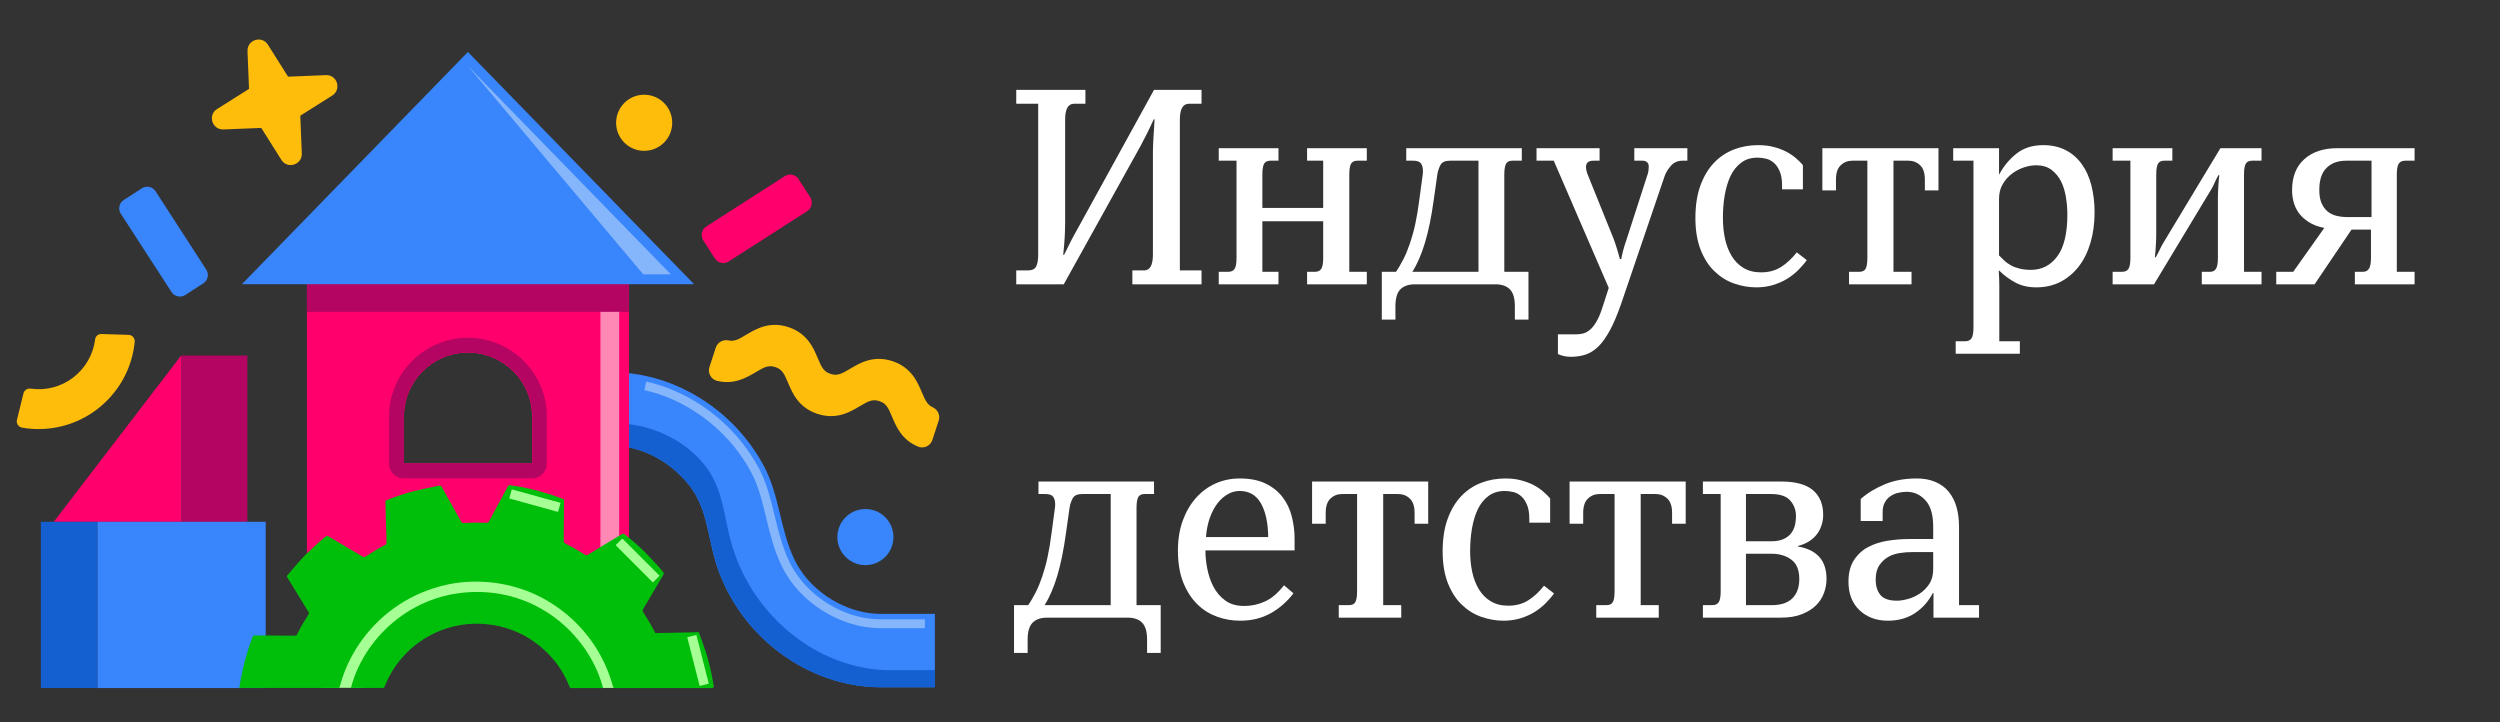 <?xml version="1.0" encoding="UTF-8"?> <svg xmlns="http://www.w3.org/2000/svg" width="180" height="52" viewBox="0 0 180 52" fill="none"><rect x="0" y="0" width="180" height="52" fill="#333333" stroke="none"/> <g clip-path="url(#clip0_51_315)"> <path d="M44.48 32.1C45.16 32.15 45.831 32.31 46.48 32.57C47.681 33.05 48.781 33.88 49.6 34.91C50.831 36.46 50.931 38.29 51.431 40.13C52.261 43.21 54.31 45.9 57.011 47.59C58.891 48.77 61.111 49.48 63.45 49.48H67.311V44.2H63.45C62.611 44.2 61.77 44.03 60.971 43.71C59.38 43.07 57.961 41.86 57.211 40.31C56.151 38.14 56.141 35.65 54.971 33.5C53.901 31.52 52.331 29.87 50.45 28.69C48.81 27.66 46.92 26.99 44.92 26.84L44.48 32.1Z" fill="#3885FC"></path> <path d="M63.441 48.79C61.331 48.79 59.23 48.17 57.37 47.01C54.791 45.39 52.861 42.82 52.1 39.96C51.98 39.52 51.891 39.07 51.791 38.64C51.49 37.23 51.17 35.78 50.141 34.48C49.251 33.35 48.041 32.44 46.73 31.92C46.24 31.72 45.73 31.58 45.23 31.49L45.541 27.62C47.111 27.85 48.66 28.42 50.06 29.29C51.861 30.42 53.34 31.99 54.34 33.84C54.901 34.89 55.181 36.02 55.471 37.23C55.74 38.36 56.02 39.52 56.56 40.62C57.37 42.27 58.87 43.64 60.691 44.37C61.581 44.73 62.511 44.91 63.431 44.91H66.591V48.78H63.441V48.79Z" fill="#3885FC"></path> <path d="M64.2 48.26C61.94 48.26 59.8 47.55 57.98 46.36C55.38 44.66 53.39 41.96 52.59 38.86C52.11 37.01 52.01 35.17 50.83 33.61C49.38 31.7 47 30.6 44.62 30.48L44.49 32.11C45.17 32.16 45.84 32.32 46.49 32.58C47.69 33.06 48.79 33.89 49.61 34.92C50.84 36.47 50.94 38.3 51.44 40.14C52.27 43.22 54.32 45.91 57.02 47.6C58.9 48.78 61.12 49.49 63.46 49.49H67.32V48.25H64.2V48.26Z" fill="#1460D0"></path> <path d="M66.601 45.23H63.441C62.471 45.23 61.511 45.04 60.581 44.66C58.691 43.9 57.121 42.48 56.281 40.75C55.731 39.62 55.441 38.44 55.171 37.3C54.881 36.11 54.611 34.99 54.071 33.98C53.101 32.18 51.651 30.65 49.901 29.55C48.811 28.86 47.631 28.37 46.391 28.09L46.531 27.47C47.831 27.77 49.081 28.29 50.231 29.01C52.081 30.17 53.591 31.78 54.621 33.68C55.201 34.76 55.481 35.92 55.781 37.15C56.051 38.26 56.331 39.41 56.851 40.48C57.621 42.06 59.071 43.37 60.811 44.07C61.671 44.42 62.551 44.59 63.431 44.59H66.591V45.23H66.601Z" fill="#85B5FA"></path> <path d="M17.81 25.6H13.04V37.57H17.81V25.6Z" fill="#B30561"></path> <path d="M13.04 25.6V37.57H3.87L13.04 25.6Z" fill="#FF006C"></path> <path d="M22.1 20.46V40.53H45.29V20.46H22.1ZM29.07 33.38V30C29.07 27.441 31.14 25.38 33.69 25.38C34.97 25.38 36.12 25.9 36.96 26.73C37.8 27.57 38.31 28.721 38.31 30V33.38H29.07Z" fill="#FF006C"></path> <path d="M22.8 21.161V39.821H44.58V21.161H22.8ZM38.32 33.381H29.08V30.001C29.08 27.441 31.15 25.381 33.7 25.381C34.98 25.381 36.13 25.901 36.97 26.731C37.81 27.571 38.32 28.721 38.32 30.001V33.381Z" fill="#FF006C"></path> <path d="M33.69 24.32C30.56 24.32 28.01 26.87 28.01 30V33.38C28.01 33.96 28.48 34.44 29.07 34.44H38.31C38.89 34.44 39.37 33.97 39.37 33.38V30C39.37 26.87 36.83 24.32 33.69 24.32ZM38.32 33.38H29.08V30C29.08 27.44 31.15 25.38 33.7 25.38C34.98 25.38 36.13 25.9 36.97 26.73C37.81 27.57 38.32 28.72 38.32 30V33.38Z" fill="#B30561"></path> <path d="M44.58 39.825V21.165H43.23V39.825H44.58Z" fill="#FF88B5"></path> <path d="M45.29 20.46H22.1V22.451H45.29V20.46Z" fill="#B30561"></path> <path d="M33.69 3.74L17.42 20.46H49.97L33.69 3.74Z" fill="#3885FC"></path> <path d="M19.09 19.75L33.69 4.75L48.3 19.75H19.09Z" fill="#3885FC"></path> <path d="M33.69 4.75L46.309 19.75H48.3L33.69 4.75Z" fill="#85B5FA"></path> <path d="M19.13 37.57H7.01V49.54H19.13V37.57Z" fill="#3885FC"></path> <path d="M2.941 49.539H7.011L7.011 37.569H2.941L2.941 49.539Z" fill="#1460D0"></path> <path d="M23.92 6.88L21.62 8.33L21.73 11.05C21.76 11.87 20.69 12.2 20.26 11.51L18.81 9.21L16.09 9.32C15.27 9.35 14.94 8.28 15.63 7.85L17.93 6.4L17.82 3.68C17.79 2.86 18.86 2.53 19.29 3.22L20.74 5.52L23.46 5.41C24.28 5.37 24.61 6.44 23.92 6.88Z" fill="#FFBD0B"></path> <path d="M62.31 40.69C63.426 40.69 64.33 39.785 64.33 38.67C64.33 37.554 63.426 36.65 62.31 36.65C61.194 36.65 60.29 37.554 60.29 38.67C60.29 39.785 61.194 40.69 62.31 40.69Z" fill="#3885FC"></path> <path d="M13.34 21.24L14.64 20.4C14.97 20.19 15.07 19.74 14.85 19.41L11.2 13.77C10.99 13.44 10.54 13.34 10.21 13.56L8.91 14.4C8.58 14.61 8.48 15.06 8.7 15.39L12.35 21.03C12.57 21.36 13.01 21.45 13.34 21.24Z" fill="#3885FC"></path> <path d="M58.34 14.21L57.501 12.9C57.291 12.57 56.84 12.47 56.511 12.68L50.85 16.31C50.52 16.52 50.42 16.96 50.63 17.3L51.471 18.61C51.681 18.94 52.12 19.04 52.461 18.83L58.12 15.2C58.45 14.98 58.55 14.54 58.34 14.21Z" fill="#FF006C"></path> <path d="M64.23 30.01C63.95 29.34 63.8 29.04 63.31 28.88C62.82 28.72 62.52 28.88 61.9 29.25C61.19 29.67 60.23 30.24 58.86 29.8C57.5 29.35 57.06 28.32 56.74 27.56C56.46 26.89 56.31 26.59 55.82 26.43C55.33 26.27 55.03 26.43 54.41 26.8C53.75 27.19 52.85 27.72 51.62 27.42C51.19 27.31 50.94 26.85 51.08 26.43L51.54 25.02C51.67 24.64 52.06 24.43 52.46 24.51C52.87 24.6 53.17 24.44 53.73 24.1C54.44 23.68 55.4 23.11 56.76 23.55C58.12 24 58.56 25.03 58.88 25.79C59.16 26.46 59.31 26.76 59.8 26.92C60.29 27.08 60.59 26.92 61.21 26.55C61.92 26.13 62.88 25.56 64.25 26C65.61 26.45 66.05 27.48 66.37 28.24C66.63 28.84 66.77 29.15 67.15 29.32C67.52 29.49 67.71 29.89 67.59 30.27L67.13 31.68C66.99 32.1 66.52 32.33 66.11 32.16C64.93 31.68 64.53 30.72 64.23 30.01Z" fill="#FFBD0B"></path> <path d="M7.3 24.05L9.26 24.11C9.52 24.12 9.72 24.35 9.7 24.61C9.51 26.54 8.54 28.28 6.99 29.47C5.44 30.65 3.49 31.12 1.59 30.79C1.33 30.74 1.16 30.49 1.22 30.23L1.69 28.32C1.75 28.1 1.96 27.95 2.19 27.98C3.28 28.14 4.38 27.86 5.26 27.19C6.14 26.52 6.71 25.53 6.85 24.44C6.87 24.21 7.07 24.04 7.3 24.05Z" fill="#FFBD0B"></path> <path d="M46.38 10.86C47.496 10.86 48.4 9.956 48.4 8.84C48.4 7.725 47.496 6.82 46.38 6.82C45.265 6.82 44.36 7.725 44.36 8.84C44.36 9.956 45.265 10.86 46.38 10.86Z" fill="#FFBD0B"></path> <path d="M45.54 49.53C45.5 49.53 45.47 49.53 45.44 49.53C44.53 49.53 43.62 49.53 42.71 49.53C42.63 49.53 42.59 49.51 42.57 49.43C42.3 48.65 41.92 47.92 41.47 47.25C41.12 46.74 40.73 46.27 40.3 45.84C39.78 45.32 39.2 44.88 38.58 44.51C37.88 44.09 37.13 43.79 36.35 43.59C35.58 43.4 34.81 43.32 34.02 43.35C33.04 43.39 32.09 43.6 31.17 43.98C30.46 44.28 29.8 44.66 29.19 45.14C28.73 45.5 28.3 45.91 27.91 46.37C27.36 47 26.9 47.71 26.53 48.48C26.38 48.79 26.26 49.11 26.13 49.42C26.11 49.48 26.09 49.52 26.01 49.52C25.08 49.52 24.14 49.52 23.21 49.52C23.19 49.52 23.17 49.52 23.15 49.51C24.21 45.03 28.3 40.33 34.29 40.29C40.19 40.27 44.42 44.84 45.54 49.53Z" fill="#A6FF94"></path> <path d="M17.23 49.53C17.27 49.28 17.311 49.05 17.351 48.81C17.541 47.81 17.82 46.82 18.18 45.87C18.21 45.78 18.25 45.75 18.351 45.75C18.791 45.76 19.241 45.76 19.68 45.76C20.21 45.76 20.75 45.77 21.28 45.77C21.34 45.77 21.36 45.73 21.381 45.69C21.491 45.48 21.59 45.28 21.701 45.08C21.87 44.79 22.05 44.51 22.221 44.22C22.25 44.17 22.25 44.13 22.221 44.08C21.791 43.38 21.37 42.69 20.941 41.99C20.851 41.84 20.761 41.69 20.671 41.55C20.64 41.51 20.64 41.48 20.68 41.44C20.921 41.16 21.151 40.87 21.401 40.59C21.61 40.35 21.831 40.12 22.05 39.89C22.101 39.84 22.151 39.79 22.21 39.74C22.441 39.53 22.66 39.32 22.89 39.11C23.02 38.99 23.16 38.88 23.291 38.76C23.36 38.7 23.43 38.64 23.5 38.59C23.52 38.58 23.57 38.58 23.59 38.59C23.831 38.72 24.061 38.86 24.291 39C24.561 39.16 24.831 39.32 25.101 39.48C25.441 39.68 25.791 39.88 26.12 40.08C26.191 40.12 26.25 40.12 26.32 40.07C26.581 39.9 26.84 39.74 27.101 39.58C27.311 39.46 27.52 39.34 27.741 39.23C27.8 39.2 27.831 39.17 27.831 39.1C27.82 38.91 27.82 38.71 27.82 38.52C27.82 38.33 27.811 38.14 27.8 37.94C27.791 37.65 27.78 37.36 27.77 37.06C27.77 36.92 27.77 36.78 27.77 36.63C27.77 36.46 27.761 36.3 27.75 36.13C27.75 36.07 27.77 36.04 27.82 36.02C28.48 35.76 29.151 35.52 29.84 35.35C30.36 35.22 30.89 35.12 31.41 35.01C31.491 34.99 31.581 34.98 31.671 34.96C31.721 34.95 31.741 34.97 31.77 35C32.011 35.43 32.261 35.87 32.501 36.3C32.7 36.65 32.901 37 33.09 37.35C33.141 37.44 33.191 37.53 33.24 37.61C33.261 37.63 33.3 37.66 33.321 37.66C33.6 37.65 33.88 37.63 34.16 37.63C34.471 37.63 34.781 37.63 35.09 37.64C35.151 37.64 35.17 37.61 35.191 37.57C35.331 37.31 35.461 37.06 35.6 36.8C35.831 36.37 36.071 35.94 36.3 35.52C36.401 35.34 36.501 35.16 36.59 34.98C36.62 34.93 36.651 34.92 36.7 34.93C37.7 35.06 38.67 35.3 39.62 35.6C39.931 35.7 40.221 35.82 40.531 35.92C40.59 35.94 40.611 35.97 40.611 36.05C40.6 36.45 40.6 36.85 40.6 37.26C40.6 37.61 40.59 37.96 40.59 38.31C40.59 38.54 40.59 38.77 40.59 39C40.59 39.05 40.611 39.08 40.66 39.11C41.151 39.36 41.63 39.62 42.09 39.93C42.17 39.98 42.23 40 42.331 39.94C42.971 39.54 43.62 39.16 44.261 38.77C44.45 38.65 44.641 38.53 44.84 38.42C44.861 38.41 44.92 38.42 44.941 38.44C45.181 38.63 45.41 38.82 45.641 39.02C45.901 39.25 46.17 39.48 46.41 39.73C46.761 40.08 47.09 40.45 47.431 40.81C47.541 40.93 47.641 41.07 47.751 41.19C47.8 41.25 47.81 41.29 47.77 41.37C47.38 42.02 47.001 42.68 46.611 43.34C46.511 43.52 46.41 43.69 46.3 43.86C46.261 43.93 46.261 43.98 46.3 44.06C46.501 44.38 46.7 44.7 46.891 45.03C46.98 45.19 47.071 45.35 47.151 45.52C47.17 45.57 47.2 45.59 47.251 45.58C47.611 45.57 47.98 45.56 48.34 45.56C48.8 45.55 49.261 45.54 49.711 45.53C49.87 45.53 50.031 45.53 50.2 45.51C50.291 45.5 50.331 45.54 50.35 45.61C50.501 46.05 50.67 46.48 50.81 46.92C51.041 47.63 51.211 48.37 51.34 49.11C51.361 49.21 51.37 49.32 51.391 49.42C51.401 49.48 51.34 49.53 51.27 49.54C51.251 49.54 51.23 49.54 51.211 49.54C48.901 49.54 46.581 49.54 44.27 49.54C44.2 49.54 44.16 49.52 44.141 49.45C43.84 48.34 43.37 47.31 42.73 46.36C41.85 45.07 40.74 44.04 39.401 43.25C38.361 42.64 37.24 42.24 36.05 42.03C35.55 41.94 35.05 41.9 34.55 41.88C33.27 41.84 32.02 42.05 30.82 42.49C29.64 42.92 28.581 43.55 27.64 44.36C26.84 45.06 26.16 45.86 25.601 46.77C25.09 47.61 24.71 48.5 24.46 49.45C24.441 49.51 24.421 49.53 24.36 49.53C22.011 49.53 19.651 49.53 17.3 49.53C17.3 49.54 17.27 49.54 17.23 49.53Z" fill="#00BF0A"></path> <path d="M43.42 49.54C43.391 49.54 43.361 49.54 43.34 49.54C42.6 49.54 41.861 49.54 41.13 49.54C41.071 49.54 41.041 49.52 41.011 49.46C40.791 48.88 40.49 48.33 40.12 47.83C39.84 47.45 39.52 47.1 39.17 46.78C38.74 46.39 38.281 46.06 37.781 45.78C37.211 45.47 36.6 45.24 35.971 45.09C35.35 44.95 34.721 44.89 34.081 44.91C33.281 44.94 32.511 45.1 31.77 45.38C31.201 45.6 30.66 45.89 30.16 46.25C29.78 46.52 29.441 46.83 29.12 47.17C28.671 47.64 28.3 48.17 28 48.75C27.881 48.98 27.78 49.22 27.68 49.46C27.66 49.5 27.651 49.53 27.59 49.53C26.831 49.53 26.07 49.53 25.32 49.53C25.3 49.53 25.291 49.53 25.27 49.52C26.131 46.16 29.451 42.65 34.3 42.62C39.081 42.6 42.511 46.03 43.42 49.54Z" fill="#00BF0A"></path> <path d="M44.808 38.774L44.327 39.254L47.007 41.934L47.488 41.453L44.808 38.774Z" fill="#A6FF94"></path> <path d="M36.85 35.235L36.669 35.89L40.178 36.859L40.359 36.204L36.85 35.235Z" fill="#A6FF94"></path> <path d="M50.139 45.714L49.48 45.882L50.375 49.39L51.033 49.222L50.139 45.714Z" fill="#A6FF94"></path> <path d="M74.01 19.47C74.3 19.47 74.5 19.38 74.6 19.19C74.7 19 74.75 18.72 74.75 18.33V7.47H73.17V6.47H78.15V7.47H77.33C76.9 7.47 76.69 7.85 76.69 8.61V16.05C76.69 16.24 76.69 16.41 76.68 16.56C76.67 16.71 76.67 16.88 76.66 17.05C76.65 17.22 76.64 17.41 76.62 17.62C76.6 17.83 76.58 18.07 76.55 18.35H76.61C76.72 18.15 76.84 17.9 76.98 17.61C77.12 17.32 77.26 17.06 77.39 16.83L83.09 6.47H86.51V7.47H85.61C85.17 7.47 84.95 7.85 84.95 8.61V19.47H86.51V20.47H81.53V19.47H82.37C82.8 19.47 83.01 19.09 83.01 18.33V10.93C83.01 10.72 83.02 10.43 83.04 10.08C83.06 9.73 83.09 9.23 83.13 8.59H83.07C82.91 8.94 82.75 9.28 82.58 9.62C82.41 9.96 82.26 10.25 82.13 10.49L76.59 20.47H73.17V19.47H74.01Z" fill="white"></path> <path d="M88.43 19.57C88.66 19.57 88.81 19.49 88.9 19.34C88.99 19.19 89.03 18.93 89.03 18.57V11.57H87.75V10.67H92.05V11.57H91.47C91.24 11.57 91.09 11.65 91.01 11.8C90.93 11.95 90.89 12.21 90.89 12.57V14.97H95.27V11.57H94.11V10.67H98.41V11.57H97.73C97.5 11.57 97.35 11.65 97.27 11.8C97.19 11.95 97.15 12.21 97.15 12.57V19.57H98.41V20.47H94.11V19.57H94.69C94.9 19.57 95.05 19.49 95.14 19.34C95.23 19.19 95.27 18.93 95.27 18.57V15.93H90.89V19.57H92.05V20.47H87.75V19.57H88.43Z" fill="white"></path> <path d="M100.51 19.57C100.71 19.28 100.89 18.96 101.06 18.63C101.23 18.3 101.38 17.92 101.52 17.51C101.66 17.1 101.79 16.64 101.9 16.13C102.01 15.62 102.11 15.04 102.19 14.39L102.43 12.61C102.44 12.54 102.45 12.49 102.45 12.44C102.45 12.39 102.45 12.34 102.45 12.27C102.45 12.07 102.4 11.9 102.31 11.77C102.22 11.64 102.03 11.57 101.75 11.57H101.25V10.67H109.57V11.57H108.89C108.66 11.57 108.51 11.65 108.43 11.8C108.35 11.95 108.31 12.21 108.31 12.57V19.57H110.05V23.01H109.07V22.05C109.07 21.48 108.95 21.07 108.71 20.83C108.47 20.59 108.12 20.47 107.67 20.47H101.89C101.42 20.47 101.07 20.59 100.83 20.83C100.59 21.07 100.47 21.48 100.47 22.05V23.01H99.49V19.57H100.51ZM106.45 11.57H104.39C104.06 11.57 103.83 11.67 103.72 11.87C103.61 12.07 103.53 12.3 103.49 12.55L103.23 14.39C103.06 15.62 102.85 16.64 102.6 17.47C102.35 18.3 102.05 19 101.69 19.57H106.45V11.57Z" fill="white"></path> <path d="M112.17 24.07H113.51C113.67 24.07 113.83 24.05 113.99 24.01C114.15 23.97 114.31 23.88 114.47 23.75C114.63 23.62 114.78 23.43 114.93 23.18C115.08 22.93 115.22 22.61 115.35 22.21L115.83 20.73L111.87 11.57H110.63V10.67H115.17V11.57H114.73C114.37 11.57 114.19 11.72 114.19 12.03C114.19 12.2 114.25 12.43 114.37 12.71L116.17 17.17C116.25 17.37 116.33 17.62 116.42 17.91C116.51 18.2 116.58 18.45 116.63 18.65H116.73C116.76 18.49 116.8 18.29 116.86 18.06C116.92 17.83 117 17.56 117.11 17.25L118.59 12.67C118.64 12.52 118.68 12.4 118.69 12.29C118.7 12.18 118.71 12.09 118.71 12.01C118.71 11.85 118.67 11.74 118.58 11.67C118.49 11.6 118.39 11.57 118.27 11.57H117.67V10.67H121.49V11.57H121.15C120.8 11.57 120.52 11.69 120.31 11.93C120.1 12.17 119.94 12.42 119.85 12.69L116.71 21.91C116.44 22.67 116.18 23.3 115.91 23.79C115.64 24.28 115.37 24.67 115.08 24.95C114.79 25.23 114.49 25.42 114.16 25.53C113.83 25.64 113.48 25.69 113.09 25.69C112.9 25.69 112.73 25.67 112.57 25.63C112.41 25.59 112.28 25.54 112.17 25.49V24.07Z" fill="white"></path> <path d="M122.069 15.71C122.069 14.8 122.189 14.02 122.429 13.36C122.669 12.7 122.999 12.15 123.409 11.72C123.819 11.29 124.299 10.97 124.849 10.76C125.399 10.55 125.979 10.45 126.589 10.45C126.989 10.45 127.359 10.49 127.699 10.58C128.039 10.67 128.339 10.78 128.609 10.92C128.879 11.06 129.109 11.22 129.309 11.39C129.509 11.56 129.679 11.73 129.809 11.89V13.63H128.309V13.37C128.309 12.96 128.259 12.62 128.149 12.36C128.039 12.1 127.909 11.89 127.739 11.74C127.569 11.59 127.379 11.48 127.169 11.43C126.959 11.38 126.749 11.35 126.549 11.35C126.079 11.35 125.689 11.47 125.369 11.71C125.049 11.95 124.789 12.27 124.599 12.67C124.409 13.07 124.269 13.54 124.179 14.06C124.089 14.59 124.049 15.13 124.049 15.69C124.049 16.21 124.099 16.71 124.199 17.18C124.299 17.65 124.459 18.07 124.679 18.43C124.899 18.79 125.179 19.08 125.529 19.29C125.879 19.5 126.299 19.61 126.789 19.61C127.349 19.61 127.829 19.48 128.239 19.22C128.649 18.96 129.019 18.61 129.369 18.17L130.089 18.73C129.919 18.97 129.709 19.2 129.479 19.44C129.249 19.67 128.979 19.88 128.679 20.07C128.379 20.26 128.039 20.4 127.669 20.52C127.299 20.63 126.889 20.69 126.449 20.69C125.889 20.69 125.349 20.59 124.819 20.4C124.289 20.21 123.829 19.91 123.419 19.51C123.009 19.11 122.689 18.6 122.439 17.97C122.199 17.34 122.069 16.59 122.069 15.71Z" fill="white"></path> <path d="M133.87 19.57C134.1 19.57 134.25 19.49 134.33 19.34C134.41 19.19 134.45 18.93 134.45 18.57V11.57H133.37C133.04 11.57 132.76 11.68 132.53 11.9C132.3 12.12 132.19 12.46 132.19 12.93V13.71H131.21V10.67H139.57V13.71H138.59V12.93C138.59 12.46 138.48 12.12 138.25 11.9C138.02 11.68 137.74 11.57 137.41 11.57H136.33V19.57H137.63V20.47H133.13V19.57H133.87Z" fill="white"></path> <path d="M141.49 24.57C141.72 24.57 141.87 24.49 141.96 24.34C142.05 24.19 142.09 23.93 142.09 23.57V11.57H140.63V10.67H143.93V12.55H143.95C144.27 11.95 144.69 11.45 145.2 11.05C145.71 10.65 146.35 10.45 147.11 10.45C147.72 10.45 148.26 10.57 148.73 10.81C149.2 11.05 149.58 11.39 149.89 11.82C150.2 12.25 150.43 12.76 150.58 13.35C150.73 13.94 150.81 14.58 150.81 15.27C150.81 16.08 150.71 16.82 150.51 17.49C150.31 18.16 150.03 18.73 149.66 19.2C149.29 19.67 148.85 20.04 148.34 20.3C147.83 20.56 147.25 20.69 146.61 20.69C146.05 20.69 145.55 20.58 145.12 20.35C144.69 20.12 144.3 19.84 143.95 19.49H143.91C143.92 19.68 143.93 19.87 143.94 20.08C143.95 20.29 143.95 20.44 143.95 20.55V24.57H145.43V25.47H140.81V24.57H141.49ZM148.85 15.46C148.85 15.06 148.82 14.64 148.75 14.22C148.68 13.79 148.57 13.41 148.4 13.07C148.23 12.73 148 12.45 147.71 12.23C147.42 12.01 147.04 11.9 146.59 11.9C146.32 11.9 146.04 11.95 145.73 12.05C145.42 12.15 145.14 12.3 144.87 12.5C144.6 12.7 144.38 12.95 144.2 13.25C144.02 13.55 143.93 13.91 143.93 14.32V18.39C144.05 18.51 144.18 18.63 144.31 18.76C144.44 18.89 144.6 19 144.78 19.1C144.96 19.2 145.17 19.28 145.41 19.34C145.65 19.4 145.92 19.43 146.23 19.43C147.02 19.43 147.65 19.1 148.13 18.45C148.61 17.8 148.85 16.79 148.85 15.46Z" fill="white"></path> <path d="M152.789 19.57C153.019 19.57 153.169 19.49 153.259 19.34C153.349 19.19 153.389 18.93 153.389 18.57V11.57H152.109V10.67H156.409V11.57H155.829C155.599 11.57 155.449 11.65 155.369 11.8C155.289 11.95 155.249 12.21 155.249 12.57V16.89C155.249 17.12 155.239 17.39 155.219 17.71C155.199 18.03 155.179 18.3 155.149 18.53H155.209C155.319 18.34 155.409 18.17 155.489 18C155.569 17.83 155.639 17.69 155.709 17.57L159.869 10.67H162.829V11.57H162.149C161.919 11.57 161.769 11.65 161.689 11.8C161.609 11.95 161.569 12.21 161.569 12.57V19.57H162.829V20.47H158.529V19.57H159.129C159.329 19.57 159.469 19.49 159.559 19.34C159.649 19.19 159.689 18.93 159.689 18.57V14.25C159.689 14.02 159.699 13.75 159.719 13.43C159.739 13.11 159.759 12.84 159.789 12.61H159.729C159.619 12.8 159.529 12.97 159.459 13.14C159.389 13.31 159.319 13.45 159.249 13.57L155.089 20.47H152.109V19.57H152.789Z" fill="white"></path> <path d="M165.11 19.57L167.35 16.41C166.88 16.32 166.5 16.17 166.2 15.97C165.9 15.77 165.66 15.55 165.49 15.3C165.32 15.05 165.2 14.79 165.13 14.51C165.06 14.23 165.03 13.96 165.03 13.69C165.03 12.73 165.32 11.99 165.91 11.46C166.5 10.93 167.29 10.67 168.29 10.67H173.85V11.57H173.17C172.94 11.57 172.79 11.65 172.7 11.8C172.61 11.95 172.57 12.21 172.57 12.57V19.57H173.85V20.47H169.55V19.57H170.13C170.33 19.57 170.48 19.49 170.57 19.34C170.66 19.19 170.71 18.93 170.71 18.57V16.53H169.31L166.65 20.47H163.89V19.57H165.11ZM170.75 11.57H168.93C168.33 11.57 167.86 11.74 167.51 12.09C167.16 12.44 166.99 12.96 166.99 13.67C166.99 14.06 167.04 14.37 167.15 14.62C167.26 14.87 167.4 15.07 167.58 15.22C167.76 15.37 167.98 15.48 168.23 15.54C168.48 15.6 168.75 15.63 169.03 15.63H170.75V11.57Z" fill="white"></path> <path d="M74.03 43.57C74.23 43.28 74.41 42.96 74.58 42.63C74.75 42.3 74.9 41.92 75.04 41.51C75.18 41.1 75.31 40.64 75.42 40.13C75.53 39.62 75.63 39.04 75.71 38.39L75.95 36.61C75.96 36.54 75.97 36.49 75.97 36.44C75.97 36.39 75.97 36.34 75.97 36.27C75.97 36.07 75.92 35.9 75.83 35.77C75.74 35.64 75.55 35.57 75.27 35.57H74.77V34.67H83.09V35.57H82.41C82.18 35.57 82.03 35.65 81.95 35.8C81.87 35.95 81.83 36.21 81.83 36.57V43.57H83.57V47.01H82.59V46.05C82.59 45.48 82.47 45.07 82.23 44.83C81.99 44.59 81.64 44.47 81.19 44.47H75.41C74.94 44.47 74.59 44.59 74.35 44.83C74.11 45.07 73.99 45.48 73.99 46.05V47.01H73.01V43.57H74.03ZM79.97 35.57H77.91C77.58 35.57 77.35 35.67 77.24 35.87C77.13 36.07 77.05 36.3 77.01 36.55L76.75 38.39C76.58 39.62 76.37 40.64 76.12 41.47C75.87 42.3 75.57 43 75.21 43.57H79.97V35.57Z" fill="white"></path> <path d="M84.81 39.63C84.81 38.83 84.93 38.11 85.16 37.48C85.39 36.85 85.71 36.3 86.11 35.85C86.51 35.4 86.98 35.05 87.52 34.81C88.06 34.57 88.64 34.45 89.25 34.45C90 34.45 90.62 34.57 91.13 34.82C91.64 35.07 92.04 35.39 92.35 35.8C92.66 36.21 92.88 36.67 93.01 37.19C93.14 37.71 93.21 38.24 93.21 38.77V39.63H86.79C86.79 40.03 86.83 40.46 86.92 40.93C87.01 41.39 87.15 41.82 87.36 42.23C87.57 42.63 87.85 42.97 88.21 43.23C88.57 43.5 89.03 43.63 89.59 43.63C90.11 43.63 90.61 43.52 91.09 43.3C91.57 43.08 92.02 42.69 92.45 42.14L93.13 42.72C92.66 43.33 92.11 43.81 91.48 44.16C90.85 44.51 90.12 44.69 89.29 44.69C88.73 44.69 88.18 44.6 87.65 44.41C87.12 44.22 86.64 43.93 86.22 43.52C85.8 43.11 85.46 42.59 85.2 41.95C84.94 41.31 84.81 40.53 84.81 39.63ZM91.31 38.67C91.3 37.63 91.12 36.82 90.78 36.23C90.44 35.64 89.93 35.35 89.25 35.35C88.97 35.35 88.69 35.42 88.42 35.57C88.15 35.72 87.9 35.93 87.68 36.21C87.46 36.49 87.27 36.84 87.12 37.25C86.97 37.66 86.87 38.14 86.83 38.67H91.31Z" fill="white"></path> <path d="M97.13 43.57C97.36 43.57 97.51 43.49 97.59 43.34C97.67 43.19 97.71 42.93 97.71 42.57V35.57H96.63C96.3 35.57 96.02 35.68 95.79 35.9C95.56 36.12 95.45 36.46 95.45 36.93V37.71H94.47V34.67H102.83V37.71H101.85V36.93C101.85 36.46 101.74 36.12 101.51 35.9C101.28 35.68 101 35.57 100.67 35.57H99.59V43.57H100.89V44.47H96.39V43.57H97.13Z" fill="white"></path> <path d="M103.87 39.71C103.87 38.8 103.99 38.02 104.23 37.36C104.47 36.7 104.8 36.15 105.21 35.72C105.62 35.29 106.1 34.97 106.65 34.76C107.2 34.55 107.78 34.45 108.39 34.45C108.79 34.45 109.16 34.49 109.5 34.58C109.84 34.67 110.14 34.78 110.41 34.92C110.68 35.06 110.91 35.22 111.11 35.39C111.31 35.56 111.48 35.73 111.61 35.89V37.63H110.11V37.37C110.11 36.96 110.06 36.62 109.95 36.36C109.84 36.1 109.71 35.89 109.54 35.74C109.37 35.59 109.18 35.48 108.97 35.43C108.76 35.38 108.55 35.35 108.35 35.35C107.88 35.35 107.49 35.47 107.17 35.71C106.85 35.95 106.59 36.27 106.4 36.67C106.21 37.07 106.07 37.54 105.98 38.06C105.89 38.59 105.85 39.13 105.85 39.69C105.85 40.21 105.9 40.71 106 41.18C106.1 41.65 106.26 42.07 106.48 42.43C106.7 42.79 106.98 43.08 107.33 43.29C107.68 43.5 108.1 43.61 108.59 43.61C109.15 43.61 109.63 43.48 110.04 43.22C110.45 42.96 110.82 42.61 111.17 42.17L111.89 42.73C111.72 42.97 111.51 43.2 111.28 43.44C111.05 43.67 110.78 43.88 110.48 44.07C110.18 44.26 109.84 44.4 109.47 44.52C109.1 44.63 108.69 44.69 108.25 44.69C107.69 44.69 107.15 44.59 106.62 44.4C106.09 44.21 105.63 43.91 105.22 43.51C104.81 43.11 104.49 42.6 104.24 41.97C104 41.34 103.87 40.59 103.87 39.71Z" fill="white"></path> <path d="M115.67 43.57C115.9 43.57 116.05 43.49 116.13 43.34C116.21 43.19 116.25 42.93 116.25 42.57V35.57H115.17C114.84 35.57 114.56 35.68 114.33 35.9C114.1 36.12 113.99 36.46 113.99 36.93V37.71H113.01V34.67H121.37V37.71H120.39V36.93C120.39 36.46 120.28 36.12 120.05 35.9C119.82 35.68 119.54 35.57 119.21 35.57H118.13V43.57H119.43V44.47H114.93V43.57H115.67Z" fill="white"></path> <path d="M123.289 43.57C123.519 43.57 123.669 43.49 123.759 43.34C123.849 43.19 123.889 42.93 123.889 42.57V35.57H122.609V34.67H128.249C129.289 34.67 130.049 34.88 130.539 35.3C131.029 35.72 131.269 36.31 131.269 37.07C131.269 37.3 131.239 37.53 131.169 37.76C131.099 37.99 130.999 38.22 130.849 38.42C130.699 38.63 130.509 38.81 130.279 38.96C130.049 39.11 129.769 39.23 129.449 39.31V39.35C130.129 39.46 130.639 39.71 130.989 40.1C131.339 40.49 131.509 41.02 131.509 41.69C131.509 42.02 131.449 42.36 131.329 42.69C131.209 43.02 131.019 43.32 130.759 43.58C130.499 43.84 130.159 44.05 129.739 44.22C129.319 44.39 128.809 44.47 128.209 44.47H122.609V43.57H123.289ZM127.569 38.97C128.119 38.97 128.539 38.82 128.849 38.52C129.159 38.22 129.309 37.76 129.309 37.15C129.309 36.72 129.169 36.35 128.899 36.04C128.629 35.73 128.169 35.57 127.529 35.57H125.709V38.97H127.569ZM127.569 43.57C128.219 43.57 128.719 43.41 129.049 43.08C129.379 42.75 129.549 42.29 129.549 41.7C129.549 41.04 129.359 40.57 128.969 40.29C128.579 40.01 128.119 39.87 127.569 39.87H125.709V43.57H127.569Z" fill="white"></path> <path d="M133.09 41.89C133.09 41.25 133.22 40.73 133.49 40.32C133.76 39.91 134.1 39.6 134.52 39.38C134.94 39.16 135.41 39.01 135.93 38.93C136.45 38.85 136.96 38.81 137.47 38.81H139.19V37.91C139.19 37.07 139.01 36.44 138.64 36.03C138.27 35.62 137.82 35.41 137.27 35.41C137.06 35.41 136.85 35.44 136.64 35.49C136.43 35.54 136.25 35.63 136.09 35.74C135.93 35.85 135.8 36 135.7 36.19C135.6 36.38 135.55 36.6 135.55 36.87V37.51H133.97V35.93C134.45 35.5 135.03 35.15 135.7 34.87C136.37 34.59 137.14 34.45 137.99 34.45C138.51 34.45 138.96 34.53 139.35 34.7C139.74 34.87 140.06 35.1 140.31 35.41C140.56 35.72 140.75 36.08 140.87 36.51C140.99 36.94 141.05 37.41 141.05 37.93V43.57H142.49V44.47H139.21V42.69H139.17C138.85 43.3 138.42 43.79 137.87 44.15C137.32 44.51 136.68 44.69 135.93 44.69C135.1 44.69 134.42 44.44 133.89 43.94C133.36 43.44 133.09 42.75 133.09 41.89ZM139.19 39.75H137.67C137.39 39.75 137.09 39.77 136.78 39.82C136.47 39.87 136.18 39.96 135.93 40.11C135.68 40.26 135.47 40.46 135.3 40.72C135.13 40.98 135.05 41.32 135.05 41.73C135.05 42.21 135.17 42.58 135.4 42.85C135.63 43.12 136.03 43.25 136.59 43.25C136.8 43.25 137.06 43.21 137.36 43.13C137.66 43.05 137.95 42.92 138.22 42.74C138.49 42.56 138.72 42.33 138.91 42.04C139.1 41.75 139.19 41.4 139.19 40.97V39.75Z" fill="white"></path> </g> <defs> <clipPath id="clip0_51_315"> <rect width="180" height="51.45" fill="white"></rect> </clipPath> </defs> </svg> 